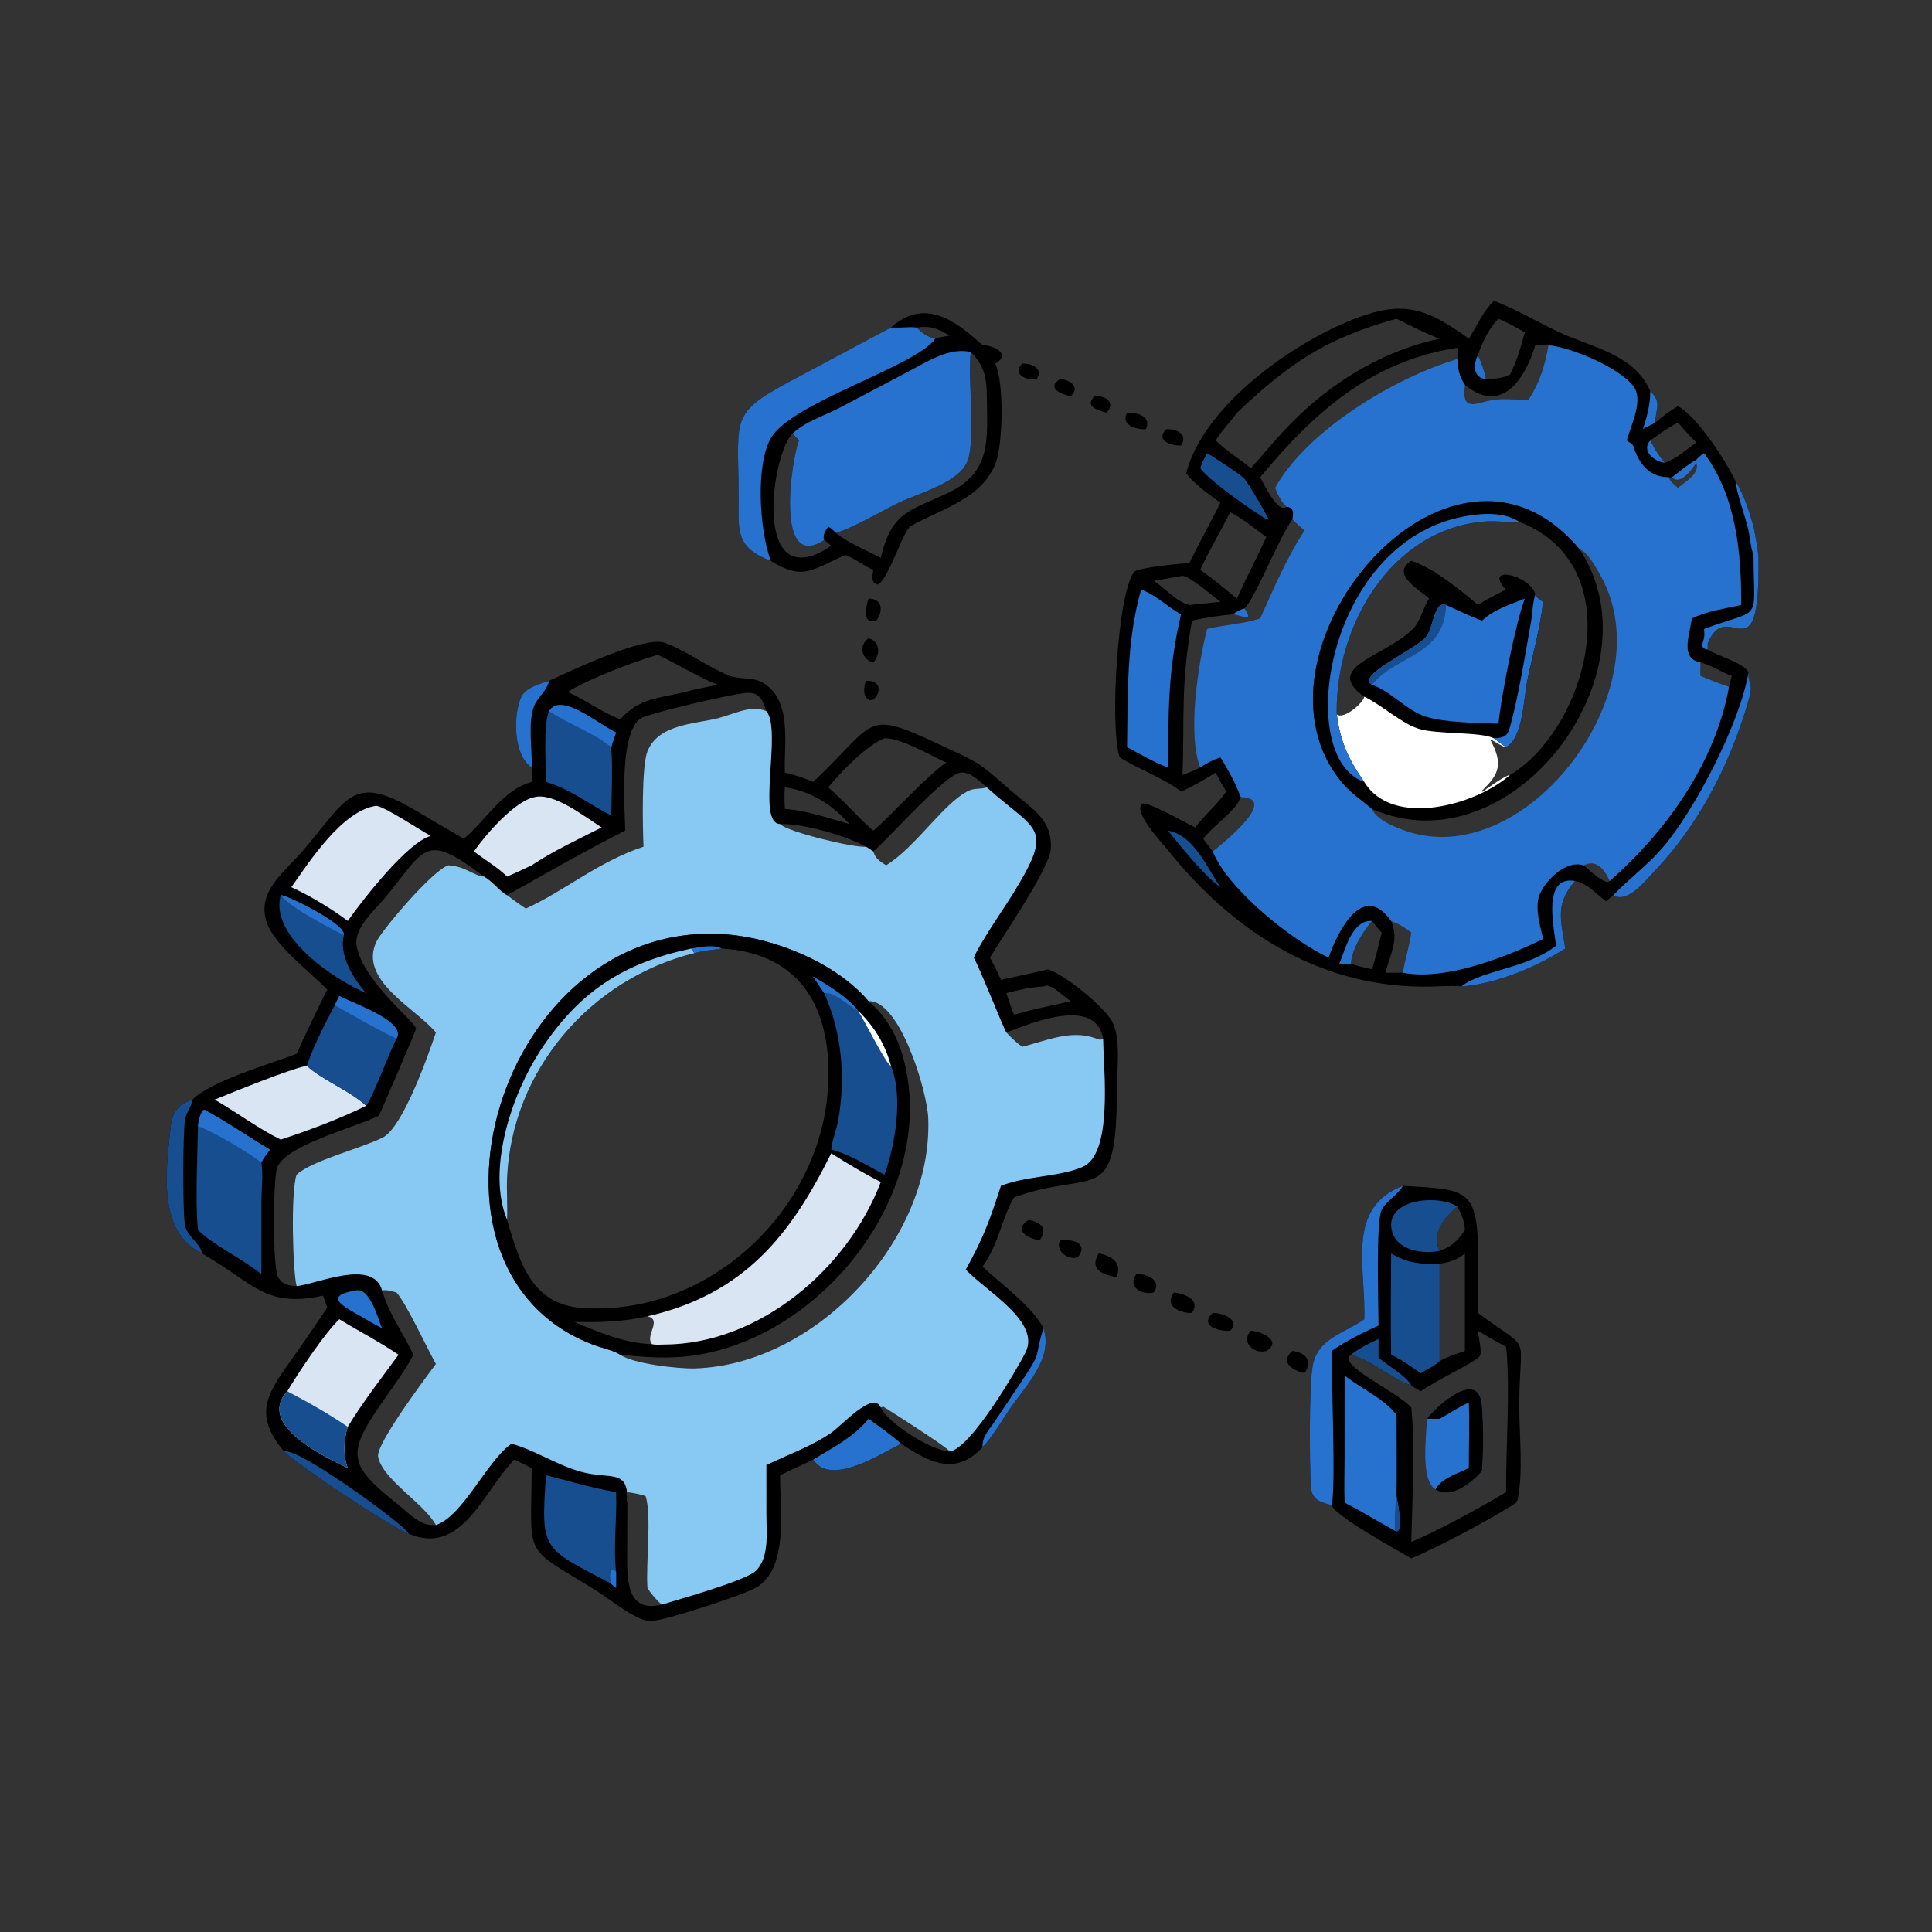 <svg xmlns="http://www.w3.org/2000/svg" xmlns:xlink="http://www.w3.org/1999/xlink" width="1024" height="1024"><rect width="100%" height="100%" fill="#333333" stroke="none"/><path fill="#000001" transform="scale(2 2)" d="M145.507 180.433C151.726 177.542 170.936 168.404 176.187 170.348C182.095 172.535 187.311 176.639 193.157 179.009C196.043 180.178 199.38 179.315 202.116 180.902C210.085 185.527 207.696 197.197 207.999 204.761C210.664 205.368 213.014 206.115 215.505 207.224C232.545 191.109 228.854 187.919 248.777 197.211C259.799 202.352 258.952 201.679 268.052 209.653C273.333 214.281 278.992 217.119 278.467 225.083C278.136 230.124 265.479 248.54 262.352 253.755C263.349 255.7 264.431 257.639 265.248 259.667C269.402 258.727 273.616 257.901 277.744 256.864C282.485 258.48 292.736 266.924 294.767 270.776C297.107 275.212 295.984 283.858 295.98 288.721C295.954 320.591 290.06 309.519 268.732 317.329C265.346 323.048 265 328.962 260.394 335.691C265.135 340.111 273.878 346.498 276.52 352.035C279.246 359.994 271.724 367.316 267.556 373.442C265.214 376.884 263.238 380.445 260.394 383.519C253.216 391.265 246.323 387.586 238.797 382.596C232.958 385.515 220.115 393.922 215.505 386.807L206.738 390.958C206.63 400.197 209.264 416.359 199.726 421.083C195.981 422.938 176.114 429.588 172.3 429.592C168.681 429.595 161.463 423.712 158.454 421.824C138.271 409.158 140.8 414 140.892 389.057C139.386 388.297 137.88 387.539 136.36 386.807L136.114 387.052C128.109 395.133 122.438 412.511 108.281 406.443C103.093 404.407 78.89 388.329 75.292 384.646C66.572 374.4 71.254 368.752 78.108 359.099C81.05 354.956 83.939 350.748 86.724 346.497L85.603 343.375C70.188 346.633 67.611 340.281 53.535 332.176C41.67 326.521 43.993 310.143 45.222 298.656C45.63 294.848 47.227 292.579 51.016 291.414C55.825 286.472 71.483 281.989 78.611 279.273C81.197 273.539 83.893 267.883 86.724 262.267C82.145 257.465 72.685 250.556 70.645 244.317C68.034 236.329 75.15 231.318 79.769 226.009C92.204 211.716 93.067 204.639 110.239 214.839L122.916 222.293C128.778 217.421 133.175 209.333 140.892 207.224L140.892 203.4C135.687 199.777 136.161 188.875 138.146 184.691C139.342 182.171 143.111 181.238 145.507 180.433ZM128.233 232.303C112.368 220.337 112.977 224.708 101.977 237.986C99.303 241.214 93.763 245.924 94.499 250.569C95.975 259.883 110.387 271.075 110.268 272.639C110.237 273.042 101.146 294.171 100.413 295.663L100.026 295.854C93.776 298.89 75.323 303.582 73.385 309.622C72.402 312.686 72.208 335.896 73.709 338.484C74.879 340.5 76.521 340.725 78.611 340.829C83.93 340.337 98.871 333.389 101.263 341.982C103.076 348.271 106.826 353.215 109.558 359.019C107.436 363.026 104.742 366.708 102.137 370.409C91.721 385.207 91.78 387.842 105.686 398.881C108.583 401.181 111.475 404.579 115.515 404.144C122.726 401.76 129.05 387.041 135.551 382.596C141.471 384.171 147.312 388.115 153.745 389.959C161.881 392.292 166.671 388.877 166.249 398.23L166.211 411.428C166.2 417.647 165.676 427.66 175.334 425.238C179.981 423.816 197.554 418.901 200.291 416.293C203.962 412.794 203.1 405.801 203.095 401.259L203.088 388.244C208.835 385.48 214.806 383.39 220.148 379.794C223.133 377.785 231.374 368.371 233.421 373.002C234.98 376.832 246.582 384.424 251.657 384.646C257.133 384.022 269.427 363.041 271.748 358.43C275.855 350.271 261.513 342.364 255.92 336.459C260.647 327.954 262.202 323.6 265.248 314.251C272.164 311.548 280.485 311.921 286.792 309.289C295.018 305.856 292.449 283.709 292.329 275.256C290.39 264.002 273.435 271.058 266.686 273.622C266.043 272.795 260.067 257.551 258.052 253.755C260.208 249.003 265.876 241.053 268.77 236.312C279.458 218.804 274.674 220.503 261.512 208.671C259.665 207.132 257.243 204.539 254.658 204.723C250.58 205.013 235.518 222.229 231.438 225.639L229.511 224.381C224.28 221.483 212.691 218.177 206.738 218.381C200.325 218.297 207.317 193.466 203.088 188.451C201.854 184.651 200.899 183.154 196.753 183.747C191.513 184.495 175.575 188.253 170.646 189.974C163.773 192.374 165.599 214.58 165.697 220.128C155.032 225.491 144.789 231.403 134.392 237.248C132.378 236.253 130.681 233.644 128.233 232.303ZM219.498 208.671C223.751 212.341 227.374 216.655 231.438 220.128L233.421 218.381C238.024 214.003 245.967 205.385 250.763 202.089C246.619 200.255 238.611 195.458 234.417 195.659C229.929 197.231 222.308 205.08 219.498 208.671ZM266.686 263.17C267.332 265.077 267.928 267.024 268.732 268.871C270.002 268.537 271.309 268.244 272.564 267.856C276.294 266.946 280.051 266.19 283.784 265.31C281.878 264.097 279.592 261.538 277.406 261.164L276.52 261.432C273.094 261.582 269.989 262.324 266.686 263.17ZM225.094 218.381C220.777 213.368 214.649 209.512 207.999 208.671C207.838 210.595 207.9 212.461 207.999 214.387C213.846 214.768 219.492 216.821 225.094 218.381ZM174.308 173.533C168.067 175.287 155.82 179.981 150.424 183.389C155.265 185.437 159.413 188.816 164.375 190.623C169.413 184.948 174.573 185.07 181.529 183.389C184.348 182.599 187.29 182.087 190.156 181.48C187.782 180.517 185.447 179.328 183.184 178.127C180.259 176.587 177.303 174.929 174.308 173.533Z"></path><path fill="#2672CE" transform="scale(2 2)" d="M230.167 376.003C233.1 378.114 236.111 380.174 238.797 382.596C232.958 385.515 220.115 393.922 215.505 386.807C220.719 383.586 226.256 380.884 230.167 376.003Z"></path><path fill="#174E8F" transform="scale(2 2)" d="M53.535 332.176C41.67 326.521 43.993 310.143 45.222 298.656C45.63 294.848 47.227 292.579 51.016 291.414C50.79 293.343 49.35 294.793 49.041 296.68C48.45 300.292 48.432 320.757 48.974 324.379C49.48 327.757 53.029 329.275 53.535 332.176Z"></path><path fill="#2672CE" transform="scale(2 2)" d="M140.892 203.4C135.687 199.777 136.161 188.875 138.146 184.691C139.342 182.171 143.111 181.238 145.507 180.433C144.932 183.123 142.515 184.675 141.539 187.139C139.832 191.451 141.081 198.633 140.892 203.4Z"></path><path fill="#174E8F" transform="scale(2 2)" d="M75.292 384.646C78.967 383.381 108.141 404.763 108.281 406.443C103.093 404.407 78.89 388.329 75.292 384.646Z"></path><path fill="#2672CE" transform="scale(2 2)" d="M276.52 352.035C279.246 359.994 271.724 367.316 267.556 373.442C265.214 376.884 263.238 380.445 260.394 383.519C260.151 380.749 262.281 378.715 263.73 376.531L270.638 366.213C276.508 357.488 273.899 360.165 276.52 352.035Z"></path><path fill="#88C9F3" transform="scale(2 2)" d="M170.543 224.381C170.298 219.229 170 203.068 171.574 199.134C174.456 191.93 183.842 191.925 190.262 190.337C194.45 189.301 198.832 186.72 203.088 188.451C207.317 193.466 200.325 218.297 206.738 218.381C208.427 220.433 226.805 224.834 229.511 224.381L231.438 225.639C231.947 227.528 233.274 228.348 234.831 229.32C242.682 224.526 250.286 212.509 256.805 209.511C258.258 208.843 259.991 209.176 261.512 208.671C274.674 220.503 279.458 218.804 268.77 236.312C265.876 241.053 260.208 249.003 258.052 253.755C260.067 257.551 266.043 272.795 266.686 273.622C268.024 274.982 269.321 276.377 270.949 277.396C277.305 275.79 283.784 272.815 290.29 275.143C290.967 275.385 291.723 275.815 292.329 275.256C292.449 283.709 295.018 305.856 286.792 309.289C280.485 311.921 272.164 311.548 265.248 314.251C262.202 323.6 260.647 327.954 255.92 336.459C261.513 342.364 275.855 350.271 271.748 358.43C269.427 363.041 257.133 384.022 251.657 384.646C251.377 383.758 236.24 374.11 234.076 372.769L233.421 373.002C231.374 368.371 223.133 377.785 220.148 379.794C214.806 383.39 208.835 385.48 203.088 388.244L203.095 401.259C203.1 405.801 203.962 412.794 200.291 416.293C197.554 418.901 179.981 423.816 175.334 425.238C173.89 423.915 172.607 422.478 171.582 420.806C171.115 414.329 172.747 401.726 171.098 396.481C169.48 395.939 167.932 395.665 166.249 395.429C166.318 396.384 166.4 397.28 166.249 398.23C166.671 388.877 161.881 392.292 153.745 389.959C147.312 388.115 141.471 384.171 135.551 382.596C129.05 387.041 122.726 401.76 115.515 404.144C112.343 398.343 101.297 392.031 100.2 386.025C99.589 382.683 113.111 364.683 115.515 361.48C113.041 356.978 107.472 345.058 105.07 342.527C103.879 342.209 102.49 341.73 101.263 341.982C98.871 333.389 83.93 340.337 78.611 340.829C77.59 337.142 77.006 315.617 78.611 311.314C82.472 307.623 95.616 304.377 101.406 301.475C106.76 298.793 113.428 279.806 115.515 273.622C110.325 267.277 94.782 259.755 99.803 249.471C101.308 246.388 114.602 230.662 118.805 229.32C123.376 229.567 125.353 232.05 128.233 232.303C130.681 233.644 132.378 236.253 134.392 237.248C136.014 238.471 137.642 239.658 139.332 240.786C149.894 235.976 158.261 228.508 170.543 224.381ZM164.375 359.019C167.7 361.436 179.876 362.779 184.109 362.655C216.305 361.709 247.232 328.521 245.991 296.374C245.706 288.977 238.387 264.909 230.167 265.31C221.579 255.214 205.471 248.617 192.446 247.623C131.899 243 104.901 336.992 157.5 356.483C159.621 357.269 162.482 357.821 164.375 359.019Z"></path><path fill="#000001" transform="scale(2 2)" d="M164.375 359.019C162.482 357.821 159.621 357.269 157.5 356.483C104.901 336.992 131.899 243 192.446 247.623C205.471 248.617 221.579 255.214 230.167 265.31C237.238 271.215 240.09 280.052 240.914 288.965C243.986 322.215 213.982 356.7 180.95 359.544C175.343 360.027 169.944 359.593 164.375 359.019ZM134.392 323.289C137.751 334.856 141.023 345.698 154.257 346.626C187.246 348.941 217.134 321.423 219.392 288.749C220.816 268.14 212.788 252.623 191.243 251.375C188.856 251.788 186.336 251.899 184.017 252.589C156.416 259.427 135.615 283.673 134.38 312.219C134.22 315.909 134.548 319.608 134.392 323.289ZM152.218 350.316C158.918 353.156 165.42 355.958 172.814 356.237C170.725 354.021 175.65 349.829 171.582 348.835C165.039 350.315 158.88 350.489 152.218 350.316Z"></path><path fill="#D9E5F2" transform="scale(2 2)" d="M220.275 305.636C224.586 308.349 228.866 310.956 233.421 313.24C224.738 336.137 201.298 356.255 175.936 356.319C174.956 356.322 173.752 356.446 172.814 356.237C170.725 354.021 175.65 349.829 171.582 348.835C197.137 342.997 209.538 327.357 220.275 305.636Z"></path><path fill="#174E8F" transform="scale(2 2)" d="M215.505 258.813C219.724 261.315 224.29 263.993 227.405 267.856C231.624 271.936 234.602 276.754 236.097 282.456C239.457 290.564 237.226 303.317 234.417 311.314C229.857 308.985 225.273 305.845 220.275 304.672C220.494 302.142 221.707 299.433 222.148 296.878C224.104 285.542 223.157 273.698 218.406 263.17L215.505 258.813Z"></path><path fill="white" transform="scale(2 2)" d="M227.405 267.856L227.405 267.856C231.624 271.936 234.602 276.754 236.097 282.456C234.883 282.167 229.124 270.461 227.405 267.856Z"></path><path fill="#2672CE" transform="scale(2 2)" d="M215.505 258.813C219.724 261.315 224.29 263.993 227.405 267.856L227.405 267.856C224.79 266.575 221.381 262.847 218.406 263.17L215.505 258.813Z"></path><path fill="#88C9F3" transform="scale(2 2)" d="M134.392 323.289C128.848 309.933 135.718 289.848 143.144 278.491C153.377 262.838 165.084 255.217 183.184 251.375L184.017 252.589C156.416 259.427 135.615 283.673 134.38 312.219C134.22 315.909 134.548 319.608 134.392 323.289Z"></path><path fill="#2672CE" transform="scale(2 2)" d="M183.184 251.375C185.29 250.967 189.342 250.238 191.243 251.375C188.856 251.788 186.336 251.899 184.017 252.589L183.184 251.375Z"></path><path fill="#D9E5F2" transform="scale(2 2)" d="M89.927 349.612C95.105 352.778 100.601 355.624 105.619 359.019C101.28 364.939 95.905 371.91 92.161 378.128C91.05 381.683 90.909 385.534 92.161 389.057C86.346 386.229 67.861 377.629 76.14 368.705C78.802 364.171 86.186 353.081 89.927 349.612Z"></path><path fill="#174E8F" transform="scale(2 2)" d="M76.14 368.705C81.53 371.516 87.137 374.708 92.161 378.128C91.05 381.683 90.909 385.534 92.161 389.057C86.346 386.229 67.861 377.629 76.14 368.705Z"></path><path fill="#174E8F" transform="scale(2 2)" d="M52.462 298.451C52.672 296.906 52.887 295.627 53.736 294.299L54.163 294.085C60.105 297.274 65.733 301.207 71.529 304.672C70.74 305.771 69.826 306.869 69.268 308.104C69.802 311.191 69.309 314.884 69.287 318.048L69.268 337.684C64.469 333.692 55.953 329.689 52.462 325.902C51.705 318.587 52.362 306.058 52.462 298.451Z"></path><path fill="#2672CE" transform="scale(2 2)" d="M52.462 298.451C52.672 296.906 52.887 295.627 53.736 294.299L54.163 294.085C60.105 297.274 65.733 301.207 71.529 304.672C70.74 305.771 69.826 306.869 69.268 308.104C66.204 305.594 56.144 299.658 52.462 298.451Z"></path><path fill="#D9E5F2" transform="scale(2 2)" d="M99.605 213.567C101.457 213.415 111.808 220.307 114.169 221.522C107.999 223.217 96.316 238.194 92.161 244.065C87.96 240.859 82.007 237.301 77.214 235.118C82.029 228.252 90.708 214.873 99.605 213.567Z"></path><path fill="#D9E5F2" transform="scale(2 2)" d="M56.897 291.414C61.443 289.552 77.326 283.085 81.318 282.456C85.676 286.404 92.444 288.855 97.042 293.031C90.247 296.421 81.624 299.65 74.389 302.005C68.331 299.014 62.762 294.796 56.897 291.414Z"></path><path fill="#174E8F" transform="scale(2 2)" d="M144.698 390.958C151.693 392.683 155.756 394.079 163.267 395.429C163.559 402.419 162.485 409.618 163.267 416.543C163.271 417.963 163.292 419.385 163.267 420.806C162.849 420.449 162.334 420.092 161.975 419.682C143.553 410.067 143.309 410.915 144.698 390.958Z"></path><path fill="#2672CE" transform="scale(2 2)" d="M161.975 419.682C161.708 418.559 161.153 414.728 163.267 416.543C163.271 417.963 163.292 419.385 163.267 420.806C162.849 420.449 162.334 420.092 161.975 419.682Z"></path><path fill="#174E8F" transform="scale(2 2)" d="M89.927 263.947C93.958 266.054 107.899 270.822 105.07 275.256C102.985 279.383 98.852 290.629 97.042 293.031C92.444 288.855 85.676 286.404 81.318 282.456C82.887 277.617 86.307 270.867 88.712 266.377L89.927 263.947Z"></path><path fill="#2672CE" transform="scale(2 2)" d="M89.927 263.947C93.958 266.054 107.899 270.822 105.07 275.256C99.505 272.602 94.087 269.399 88.712 266.377L89.927 263.947Z"></path><path fill="#174E8F" transform="scale(2 2)" d="M145.507 188.451C148.632 183.369 157.992 191.559 163.267 194.123C162.811 195.413 162.358 196.697 161.975 198.012C162.413 203.933 162.07 210.184 161.975 216.131C156.329 213.252 150.839 208.976 144.698 207.224C144.68 203.342 143.941 191.473 145.507 188.451Z"></path><path fill="#2672CE" transform="scale(2 2)" d="M145.507 188.451C148.632 183.369 157.992 191.559 163.267 194.123C162.811 195.413 162.358 196.697 161.975 198.012C157.08 194.013 150.758 191.968 145.507 188.451Z"></path><path fill="#D9E5F2" transform="scale(2 2)" d="M141.607 211.252C146.843 209.931 155.118 216.603 159.454 219.282C153.203 222.43 146.733 225.441 140.892 229.32C138.741 230.357 136.581 231.348 134.392 232.303C131.707 229.714 128.523 227.915 125.595 225.639C128.482 221.425 136.312 212.331 141.607 211.252Z"></path><path fill="#174E8F" transform="scale(2 2)" d="M74.389 237.248C75.438 236.927 91.635 244.749 91.153 247.806C89.729 253.07 93.677 259.473 97.042 263.17C88.888 259.795 71.348 248.217 74.389 237.248Z"></path><path fill="#2672CE" transform="scale(2 2)" d="M74.389 237.248C75.438 236.927 91.635 244.749 91.153 247.806C87.163 245.866 76.946 240.526 74.389 237.248Z"></path><path fill="#2672CE" transform="scale(2 2)" d="M94.304 341.982C98.054 341.125 100.156 349.456 101.263 352.035L98.131 350.316C93.46 347.325 83.839 343.682 94.304 341.982Z"></path><path fill="#000001" transform="scale(2 2)" d="M395.909 79.714C401.88 81.985 407.453 85.35 413.222 88.051C421.784 92.059 433.131 93.87 437.34 103.66C440.502 106.746 438.782 108.248 438.636 111.994C440.591 110.371 442.481 108.925 444.679 107.647C449.968 110.606 457.372 122.135 459.963 127.566C462.292 131.33 463.481 135.313 464.706 139.528C465.201 142.259 465.832 145.043 465.999 147.816C466.495 180.673 457.819 157.501 452.559 170.524L452.559 172.153C455.447 173.955 461.654 175.436 463.373 178.127C463.253 182.416 465.052 180.133 463.005 186.912C458.126 203.07 450.217 218.465 438.526 230.773C436.272 233.146 431.354 239.578 427.533 237.248L425.623 238.824C423 236.942 420.687 234.062 417.37 233.467C411.975 239.793 413.704 243.885 414.798 251.375C406.955 256.346 396.676 260.701 387.244 261.432C384.669 261.126 381.987 261.401 379.4 261.458C350.584 262.101 327.224 247.446 309.41 225.192C308.104 223.56 299.621 214.549 302.929 212.902C306.158 213.344 313.295 217.651 316.733 219.282C319.27 215.928 322.57 213.223 324.976 209.775C323.987 208.125 323.006 206.49 322.16 204.761C319.168 206.589 316.216 208.375 312.991 209.775C308.884 206.444 301.545 203.729 296.737 200.713C293.943 192.31 296.326 156.164 300.634 151.509C301.669 150.39 313.153 149.305 315.17 149.233C317.805 143.841 320.732 138.612 323.431 133.257C320.42 131.012 316.588 128.451 314.369 125.424C318.997 106.807 345.123 88.918 361.965 83.426C373.068 79.805 379.126 82.43 389.257 89.757C391.478 86.28 392.912 82.645 395.909 79.714ZM342.5 137.607C338.34 143.605 332.963 157.994 329.81 161.245C332.491 165.01 329.075 163.181 326.772 162.802C323.092 163.136 319.49 163.64 315.883 164.477C312.82 181.941 313.966 189.451 313.371 205.382C314.919 204.752 316.593 204.189 318.061 203.4C319.806 202.19 321.403 201.381 323.431 200.713C325.55 204.046 327.418 207.56 328.84 211.252C327.624 214.841 321.358 218.926 318.86 222.293L321.4 225.639C325.503 235.817 342.598 249.366 352.096 253.755C354.338 247.117 361.14 233.259 368.655 244.065C370.855 249.132 368.436 252.754 367.147 257.771C368.696 257.788 370.243 257.798 371.793 257.771C383.042 259.947 399.162 253.606 408.942 248.82C408.159 245.512 406.736 240.821 407.857 237.486C409.179 233.556 415.011 227.717 419.695 229.32C421.059 230.527 424.408 233.722 426.181 233.749L426.572 233.467C441.678 220.25 454.589 202.031 458.196 182.01L458.95 179.135C456.156 178.12 453.495 176.253 450.634 175.561C445.181 174.522 447.688 168.537 448.346 163.884C452.277 161.942 457.162 161.274 461.43 160.322C461.478 146.567 460.125 131.509 451.58 120.098C450.819 120.636 450.182 121.133 449.561 121.829C447.25 123.115 445.226 124.91 443.107 126.483L442.241 126.483C436.985 126.511 434.199 122.725 432.779 118.058C432.31 117.561 431.648 117.144 431.099 116.73C432.135 112.818 435.772 105.848 432.722 102.171C428.641 97.251 416.773 92.21 410.353 91.493C409.183 91.53 408.026 91.571 406.856 91.493C404.254 100.219 397.992 110.12 388.214 101.996C386.704 99.732 386.322 97.828 386.231 95.163L386.231 92.18C363.318 95.63 348.004 109.528 333.961 126.483C334.814 128.096 338.702 136.241 340.966 134.318C342.929 134.381 342.816 136.046 342.5 137.607ZM441.189 122.626C444.338 121.63 446.862 119.13 449.561 117.277C447.843 115.57 446.239 113.849 444.679 111.994C442.069 113.35 439.718 115.011 437.34 116.73C438.466 118.907 439.597 120.756 441.189 122.626ZM391.659 94.07C392.607 96.171 393.359 98.206 393.794 100.475C396.15 100.416 397.979 100.257 400.156 99.283C401.995 95.736 403.039 91.883 404.114 88.058C401.816 86.795 399.538 85.485 397.114 84.474L396.758 84.842C394.397 87.264 392.796 90.92 391.659 94.07ZM327.808 109.387C325.98 111.867 323.791 114.117 322.16 116.73C324.978 119.508 328.447 121.533 331.474 124.075C333.697 121.692 335.74 119.153 337.919 116.73C349.312 103.58 364.343 93.438 381.513 89.757C377.585 88.313 373.842 86.322 370.091 84.474C351.303 89.681 341.836 96.135 327.808 109.387ZM315.17 160.322C317.928 160.078 320.677 159.77 323.431 159.485C321.629 158.116 315.214 152.644 313.371 152.597C310.816 152.964 308.298 153.548 305.747 153.909C308.786 155.885 311.615 159.396 315.17 160.322ZM358.039 255.397C359.836 256.067 361.734 256.44 363.6 256.864C364.629 253.708 365.317 250.355 366.194 247.144C365.22 246.23 364.428 245.111 363.6 244.065C361.247 246.901 358.184 251.564 358.039 255.397ZM335.577 142.294C332.566 140.136 329.329 137.384 326.032 135.747C323.427 140.862 320.45 145.83 318.061 151.044C321.591 153.398 324.529 156.03 327.808 158.628C330.245 153.086 333.126 147.797 335.577 142.294Z"></path><path fill="#2672CE" transform="scale(2 2)" d="M463.373 178.127C463.253 182.416 465.052 180.133 463.005 186.912C458.126 203.07 450.217 218.465 438.526 230.773C436.272 233.146 431.354 239.578 427.533 237.248C431.627 232.952 436.403 229.449 440.349 224.94C449.059 214.985 461.221 191.411 463.373 178.127Z"></path><path fill="#2672CE" transform="scale(2 2)" d="M412.32 250.65C412.177 247.205 408.247 231.829 417.37 233.467C411.975 239.793 413.704 243.885 414.798 251.375C406.955 256.346 396.676 260.701 387.244 261.432C392.756 257.014 404.502 256.773 412.32 250.65Z"></path><path fill="#2672CE" transform="scale(2 2)" d="M459.963 127.566C462.292 131.33 463.481 135.313 464.706 139.528C465.201 142.259 465.832 145.043 465.999 147.816C466.495 180.673 457.819 157.501 452.559 170.524L452.559 172.153C450.561 171.853 451.111 170.66 451.58 169.132C451.722 168.264 451.682 167.555 451.58 166.684C467.372 160.807 464.71 165.577 464.706 147.08C463.963 145.197 463.78 142.602 463.373 140.582C462.541 136.801 460.21 130.848 459.963 127.566Z"></path><path fill="#2672CE" transform="scale(2 2)" d="M437.34 103.66C440.502 106.746 438.782 108.248 438.636 111.994C437.625 112.669 436.435 112.993 435.397 113.734C436.477 110.234 437.333 107.325 437.34 103.66Z"></path><path fill="#2672CE" transform="scale(2 2)" d="M410.353 91.493C416.773 92.21 428.641 97.251 432.722 102.171C435.772 105.848 432.135 112.818 431.099 116.73C431.648 117.144 432.31 117.561 432.779 118.058C434.199 122.725 436.985 126.511 442.241 126.483C442.51 127.617 443.83 128.487 444.679 129.292C446.622 127.65 450.551 125.564 449.561 122.626C448.384 124.341 445.339 128.776 443.107 126.483C445.226 124.91 447.25 123.115 449.561 121.829C450.182 121.133 450.819 120.636 451.58 120.098C460.125 131.509 461.478 146.567 461.43 160.322C457.162 161.274 452.277 161.942 448.346 163.884C447.688 168.537 445.181 174.522 450.634 175.561C450.601 176.757 450.563 177.94 450.634 179.135C453.117 180.087 455.659 181.242 458.196 182.01C454.589 202.031 441.678 220.25 426.572 233.467C425.261 230.465 423.116 227.615 419.695 229.32C415.011 227.717 409.179 233.556 407.857 237.486C406.736 240.821 408.159 245.512 408.942 248.82C399.162 253.606 383.042 259.947 371.793 257.771C372.317 254.177 373.573 250.724 374.004 247.144C372.305 245.79 370.7 244.812 368.655 244.065C361.14 233.259 354.338 247.117 352.096 253.755C342.598 249.366 325.503 235.817 321.4 225.639C323.426 224.034 339.356 211.459 328.84 211.252C327.418 207.56 325.55 204.046 323.431 200.713C321.403 201.381 319.806 202.19 318.061 203.4C314.666 194.428 317.454 176.185 319.904 166.684C324.556 165.536 329.395 165.414 333.961 163.884C337.594 155.916 340.899 147.971 345.704 140.582C344.587 139.626 343.522 138.665 342.5 137.607C342.816 136.046 342.929 134.381 340.966 134.318C339.533 132.927 338.611 131.14 337.919 129.292C346.475 113.885 370.015 99.897 386.231 95.163C386.322 97.828 386.704 99.732 388.214 101.996C387.176 109.724 391.507 106.53 395.82 105.968C398.83 105.577 401.995 105.956 405.022 106.046C408.02 101.446 409.466 96.872 410.353 91.493ZM363.6 214.387C364.669 217.413 370.912 219.752 373.765 220.6C405.262 229.961 440.807 182.697 424.298 152.788C423.247 150.884 420.777 146.18 418.59 145.55C383.871 104.128 326.777 174.129 356.016 207.793C358.275 210.393 361.035 212.159 363.6 214.387Z"></path><path fill="#000001" transform="scale(2 2)" d="M363.6 214.387C361.035 212.159 358.275 210.393 356.016 207.793C326.777 174.129 383.871 104.128 418.59 145.55C440.258 178.102 400.664 230.697 363.6 214.387ZM361.546 184.617C350.446 176.662 367.122 174.07 374.431 166.703C376.439 164.679 377.06 161.343 378.59 158.931L378.785 158.628C376.171 156.185 368.472 152.161 374.004 148.653C379.789 150.5 386.972 156.344 391.659 160.322C394.051 158.798 396.613 157.551 399.131 156.25L398.752 155.822C393.32 149.562 405.864 152.646 406.856 157.612C407.256 158.449 408.197 158.961 408.942 159.485C408.148 166.517 406.146 173.494 404.734 180.427C403.778 185.116 403.601 195.584 399.131 198.012C398.148 198.089 394.642 195.435 395.018 196.144L395.398 196.877C398.626 203.247 396.559 205.808 392.653 209.656L392.826 209.815C393.995 209.029 399.018 205.357 400.156 205.382C420.235 193.424 432.982 150.031 402.623 138.289C399.747 138.554 396.879 137.967 394.004 138.156C368.838 139.811 353.832 165.681 354.244 189.255C355.962 190.87 361.242 186.322 361.546 184.617Z"></path><path fill="#000001" transform="scale(2 2)" d="M378.785 158.628C376.171 156.185 368.472 152.161 374.004 148.653C379.789 150.5 386.972 156.344 391.659 160.322C394.051 158.798 396.613 157.551 399.131 156.25L398.752 155.822C393.32 149.562 405.864 152.646 406.856 157.612C407.256 158.449 408.197 158.961 408.942 159.485C408.148 166.517 406.146 173.494 404.734 180.427C403.778 185.116 403.601 195.584 399.131 198.012C398.148 198.089 394.642 195.435 395.018 196.144L395.398 196.877C398.626 203.247 396.559 205.808 392.653 209.656L392.826 209.815C393.995 209.029 399.018 205.357 400.156 205.382C391.101 213.402 369 219.511 361.546 207.224C357.416 201.308 355.205 196.678 354.244 189.255C355.962 190.87 361.242 186.322 361.546 184.617C350.446 176.662 367.122 174.07 374.431 166.703C376.439 164.679 377.06 161.343 378.59 158.931L378.785 158.628Z"></path><path fill="white" transform="scale(2 2)" d="M361.546 184.617L361.768 184.724C366.413 187.028 371.279 191.631 375.93 193.117C380.825 194.681 392.269 193.867 395.909 195.659C396.954 196.496 398.026 197.258 399.131 198.012C398.148 198.089 394.642 195.435 395.018 196.144L395.398 196.877C398.626 203.247 396.559 205.808 392.653 209.656L392.826 209.815C393.995 209.029 399.018 205.357 400.156 205.382C391.101 213.402 369 219.511 361.546 207.224C357.416 201.308 355.205 196.678 354.244 189.255C355.962 190.87 361.242 186.322 361.546 184.617Z"></path><path fill="#2672CE" transform="scale(2 2)" d="M406.856 157.612C407.256 158.449 408.197 158.961 408.942 159.485C408.148 166.517 406.146 173.494 404.734 180.427C403.778 185.116 403.601 195.584 399.131 198.012C398.026 197.258 396.954 196.496 395.909 195.659C398.091 195.505 399.34 195.389 400.003 193.145C402.271 185.464 404.338 172.628 405.75 164.651C406.146 162.416 406.149 159.708 406.856 157.612Z"></path><path fill="#2672CE" transform="scale(2 2)" d="M392.753 164.477C395.765 161.557 400.292 160.161 404.114 158.628C401.628 165.059 397.772 184.852 397.114 191.793C391.919 191.623 382.643 191.476 377.863 189.923C372.558 188.2 368.912 183.365 363.6 181.48C359.136 179.202 374.428 172.395 377.662 169.07C380.094 166.569 379.796 159.163 383.242 160.322C386.375 161.731 389.522 163.323 392.753 164.477Z"></path><path fill="#174E8F" transform="scale(2 2)" d="M363.6 181.48C359.136 179.202 374.428 172.395 377.662 169.07C380.094 166.569 379.796 159.163 383.242 160.322C382.708 174.11 370.108 173.356 363.6 181.48Z"></path><path fill="#2672CE" transform="scale(2 2)" d="M361.546 207.224C342.9 200.867 351.193 144.007 387.726 136.906C392.349 136.008 398.497 135.517 402.623 138.289C399.747 138.554 396.879 137.967 394.004 138.156C368.838 139.811 353.832 165.681 354.244 189.255C355.205 196.678 357.416 201.308 361.546 207.224Z"></path><path fill="#2672CE" transform="scale(2 2)" d="M302.39 156.25C306.178 157.485 309.421 160.899 312.991 162.802C309.474 177.913 309.679 188.153 309.502 203.4C305.791 202.057 302.187 199.834 298.682 198.012C298.913 183.786 298.472 170.206 302.39 156.25Z"></path><path fill="#174E8F" transform="scale(2 2)" d="M319.904 120.098C321.83 121.228 328.35 125.485 329.731 126.807C330.548 127.589 336.197 137.151 336.2 137.714L335.577 137.607C331.429 135.057 320.733 127.609 318.061 124.075C318.554 122.645 319.159 121.412 319.904 120.098Z"></path><path fill="#174E8F" transform="scale(2 2)" d="M309.502 220.128C316.347 221.257 319.918 230.007 323.431 235.118C319.348 232.4 312.775 224.126 309.502 220.128Z"></path><path fill="#2672CE" transform="scale(2 2)" d="M354.936 255.397C356.49 251.62 358.376 243.698 363.6 244.065C361.247 246.901 358.184 251.564 358.039 255.397C357.018 255.522 355.963 255.432 354.936 255.397Z"></path><path fill="#2672CE" transform="scale(2 2)" d="M391.659 94.07C392.607 96.171 393.359 98.206 393.794 100.475C390.363 100.11 390.369 96.732 391.659 94.07Z"></path><path fill="#2672CE" transform="scale(2 2)" d="M437.34 116.73C438.466 118.907 439.597 120.756 441.189 122.626C438.363 122.376 434.867 119.426 437.34 116.73Z"></path><path fill="#2672CE" transform="scale(2 2)" d="M329.81 161.245C332.491 165.01 329.075 163.181 326.772 162.802C327.651 162.051 328.698 161.539 329.81 161.245Z"></path><path fill="#000001" transform="scale(2 2)" d="M371.793 314.251L372.083 314.271C388.548 315.311 391.764 314.625 391.694 333.049L391.659 347.929L392.005 348.189C406.394 358.855 402.645 352.346 402.619 372.652C402.609 380.174 403.759 390.539 402.104 397.724L401.875 397.753L401.927 398.169C395.645 402.318 380.537 410.301 374.004 412.99C370.608 410.994 353.475 401.595 352.905 398.889C349.888 398.093 347.642 397.454 347.421 394.092C347.006 387.753 346.927 367.037 347.871 361.944C349.224 354.644 356.162 353.419 361.546 349.612C362.009 335.834 356.551 320.084 371.793 314.251ZM376.505 368.705C375.677 368.214 374.766 367.755 374.004 367.171C368.338 365.166 363.892 360.718 358.039 359.019C353.901 361.507 370.049 368.665 374.004 373.002C374.984 381.822 374.242 399.489 374.004 408.645C381.253 405.553 392.321 399.529 399.131 395.429C399 384.289 400.315 367.461 399.131 356.949C396.623 355.548 394.097 354.174 391.659 352.653C391.768 354.083 392.872 358.452 392.095 359.451C390.883 361.008 380.351 365.922 376.505 368.705ZM388.214 325.902C388.066 323.659 387.345 321.694 386.231 319.767C382.873 322.472 379.224 326.913 381.513 331.484C384.585 330.455 386.548 328.622 388.214 325.902ZM381.513 334.904L381.513 360.712C383.519 359.583 386.029 358.739 388.214 358.02L388.214 332.176C386.174 333.886 384.091 334.529 381.513 334.904Z"></path><path fill="#2672CE" transform="scale(2 2)" d="M361.546 349.612C362.009 335.834 356.551 320.084 371.793 314.251C370.346 316.799 367.471 318.095 366.158 320.664C364.583 323.744 365.321 346.13 365.326 351.278C361.112 353.178 356.694 355.367 352.905 358.02C352.795 364.51 354.072 394.384 352.905 398.889C349.888 398.093 347.642 397.454 347.421 394.092C347.006 387.753 346.927 367.037 347.871 361.944C349.224 354.644 356.162 353.419 361.546 349.612Z"></path><path fill="#2672CE" transform="scale(2 2)" d="M378.122 376.003C380.726 372.498 391.697 362.68 392.697 372.226C393.173 376.777 393.118 385.146 392.753 389.818C390.057 392.965 384.635 397.385 380.438 394.741C376.3 392.105 378.093 380.521 378.122 376.003Z"></path><path fill="#000001" transform="scale(2 2)" d="M378.122 376.003C380.726 372.498 391.697 362.68 392.697 372.226C393.173 376.777 393.118 385.146 392.753 389.818C390.057 392.965 384.635 397.385 380.438 394.741C381.858 391.768 386.444 390.45 389.257 389.057C389.236 383.283 389.462 377.479 389.257 371.711C386.494 372.851 384.153 374.628 381.513 376.003L378.122 376.003Z"></path><path fill="#2672CE" transform="scale(2 2)" d="M356.34 364.529C360.644 367.972 366.766 370.563 370.091 374.963C370.104 382.132 370.205 389.314 370.091 396.481C370.269 397.603 372.286 407.097 369.667 405.657C365.199 403.228 360.885 400.519 356.34 398.23C356.171 394.395 356.324 390.493 356.327 386.651L356.34 364.529Z"></path><path fill="#174E8F" transform="scale(2 2)" d="M370.091 396.481C370.269 397.603 372.286 407.097 369.667 405.657C369.548 402.628 369.645 399.479 370.091 396.481Z"></path><path fill="#174E8F" transform="scale(2 2)" d="M368.655 332.176C372.869 334.741 376.663 335.075 381.513 334.904L381.513 360.712C380.35 361.951 377.992 362.987 376.505 363.903C373.959 362.164 371.456 360.328 368.655 359.019C368.503 350.082 368.652 341.117 368.655 332.176Z"></path><path fill="#174E8F" transform="scale(2 2)" d="M381.513 331.484C377.124 332.44 370.211 331.405 368.892 326.26C366.691 317.673 381.255 316.398 386.231 319.767C382.873 322.472 379.224 326.913 381.513 331.484Z"></path><path fill="#174E8F" transform="scale(2 2)" d="M358.039 359.019C360.268 357.238 362.769 356.045 365.326 354.818L365.326 359.753C367.538 361.8 372.802 364.679 374.004 367.171C368.338 365.166 363.892 360.718 358.039 359.019Z"></path><path fill="#000001" transform="scale(2 2)" d="M236.097 86.794C244.919 78.914 252.941 84.703 260.394 91.493C263.234 91.468 268.179 93.833 263.76 96.357C266.114 101.425 265.81 117.421 263.898 122.595C260.324 132.267 249.341 134.881 241.123 139.528L240.884 139.844C238.497 143.025 235.177 153.861 232.614 154.909C230.706 154.469 231.168 152.553 231.438 151.044C228.848 149.949 226.701 148.077 224.075 147.08C215.283 150.784 213.02 154.076 204.274 148.653C194.799 144.96 195.756 140.746 195.745 131.795C195.718 109.178 192.726 109.783 213.247 98.985L236.097 86.794ZM247.872 89.757C249.037 89.282 250.418 89.165 251.657 88.953C248.481 87.028 246.649 86.29 242.904 86.794C244.292 88.19 245.886 89.398 247.872 89.757ZM221.521 141.198C224.603 143.821 229.783 145.918 233.421 147.816C236.365 135.36 241.156 135.454 251.402 130.536C262.992 124.974 261.594 116.174 261.521 104.73C261.492 100.006 260.705 96.703 257.252 93.297C256.463 101.117 258.519 114.78 256.612 121.553C254.857 127.789 243.564 130.638 238.285 133.169C234.339 135.061 225.289 140.321 221.521 141.198ZM220.275 144.652C219.704 144.136 219.096 143.47 218.406 143.135C205.057 151.829 209.913 120.889 211.742 116.73L210.028 114.895C204.247 120.606 199.198 158.768 220.275 144.652Z"></path><path fill="#2672CE" transform="scale(2 2)" d="M236.097 86.794C238.367 86.977 240.607 86.533 242.904 86.794C244.292 88.19 245.886 89.398 247.872 89.757C242.608 97.219 209.682 106.633 204.28 116.14C200.24 123.251 201.191 140.205 204.274 148.653C194.799 144.96 195.756 140.746 195.745 131.795C195.718 109.178 192.726 109.783 213.247 98.985L236.097 86.794Z"></path><path fill="#2672CE" transform="scale(2 2)" d="M210.028 114.895C213.424 111.679 218.812 110.05 222.908 107.853L240.769 98.44C245.603 95.948 251.521 91.924 257.252 93.297C256.463 101.117 258.519 114.78 256.612 121.553C254.857 127.789 243.564 130.638 238.285 133.169C234.339 135.061 225.289 140.321 221.521 141.198C220.879 140.559 220.253 140.029 219.498 139.528C218.769 140.608 217.932 141.8 218.406 143.135C205.057 151.829 209.913 120.889 211.742 116.73L210.028 114.895Z"></path><path fill="#000001" transform="scale(2 2)" d="M331.474 352.653C334.166 352.748 339.976 355.412 335.577 358.02C332.259 358.957 328.756 355.621 331.474 352.653Z"></path><path fill="#000001" transform="scale(2 2)" d="M321.4 347.929C323.877 347.9 328.941 349.738 326.032 352.653C323.125 352.915 317.683 351.398 321.4 347.929Z"></path><path fill="#000001" transform="scale(2 2)" d="M311.115 342.527C314.078 342.856 318.245 344.484 315.883 347.929C312.608 348.121 308.411 345.972 311.115 342.527Z"></path><path fill="#000001" transform="scale(2 2)" d="M291.186 332.176C294.887 332.869 297.297 334.68 295.953 338.406C292.027 337.898 288.606 336.228 291.186 332.176Z"></path><path fill="#000001" transform="scale(2 2)" d="M301.103 337.684C304.047 337.435 308.021 339.402 305.747 342.527C302.404 343.249 298.786 341.077 301.103 337.684Z"></path><path fill="#000001" transform="scale(2 2)" d="M280.899 328.731C284.179 328.25 288.496 329.418 285.709 333.152C283.097 334.123 279.629 331.553 280.899 328.731Z"></path><path fill="#000001" transform="scale(2 2)" d="M272.564 323.289C276.11 323.917 277.712 325.723 275.507 328.731C272.118 328.1 268.442 325.959 272.564 323.289Z"></path><path fill="#000001" transform="scale(2 2)" d="M342.5 358.02C346.241 358.462 347.836 360.787 345.704 363.903C342.374 363.172 339.103 360.894 342.5 358.02Z"></path><path fill="#000001" transform="scale(2 2)" d="M298.682 109.387C301.459 109.273 305.233 110.345 303.668 113.734C301.023 113.891 296.949 112.647 298.682 109.387Z"></path><path fill="#000001" transform="scale(2 2)" d="M230.167 158.628C233.78 158.67 234.189 161.747 232.259 164.477C228.329 165.589 229.492 160.827 230.167 158.628Z"></path><path fill="#000001" transform="scale(2 2)" d="M270.949 96.357C273.478 96.27 276.653 97.749 274.697 100.475C271.885 100.91 268.06 99.06 270.949 96.357Z"></path><path fill="#000001" transform="scale(2 2)" d="M280.899 100.475C283.63 100.571 286.324 102.63 283.784 104.97C281.422 104.615 277.131 102.815 280.899 100.475Z"></path><path fill="#000001" transform="scale(2 2)" d="M230.167 169.132C233.18 169.958 233.431 173.32 231.438 175.561C228.364 174.817 227.411 171.101 230.167 169.132Z"></path><path fill="#000001" transform="scale(2 2)" d="M309.091 113.734C311.862 113.646 314.929 115.072 312.991 118.058C310.204 118.187 306.112 116.609 309.091 113.734Z"></path><path fill="#000001" transform="scale(2 2)" d="M290.122 104.97C293.238 104.87 295.645 106.66 293.268 109.387C290.731 108.664 287.289 107.7 290.122 104.97Z"></path><path fill="#000001" transform="scale(2 2)" d="M229.511 180.433C232.9 180.161 234.006 182.965 231.438 185.412L230.512 185.588C228.536 184.712 228.843 182.113 229.511 180.433Z"></path></svg>